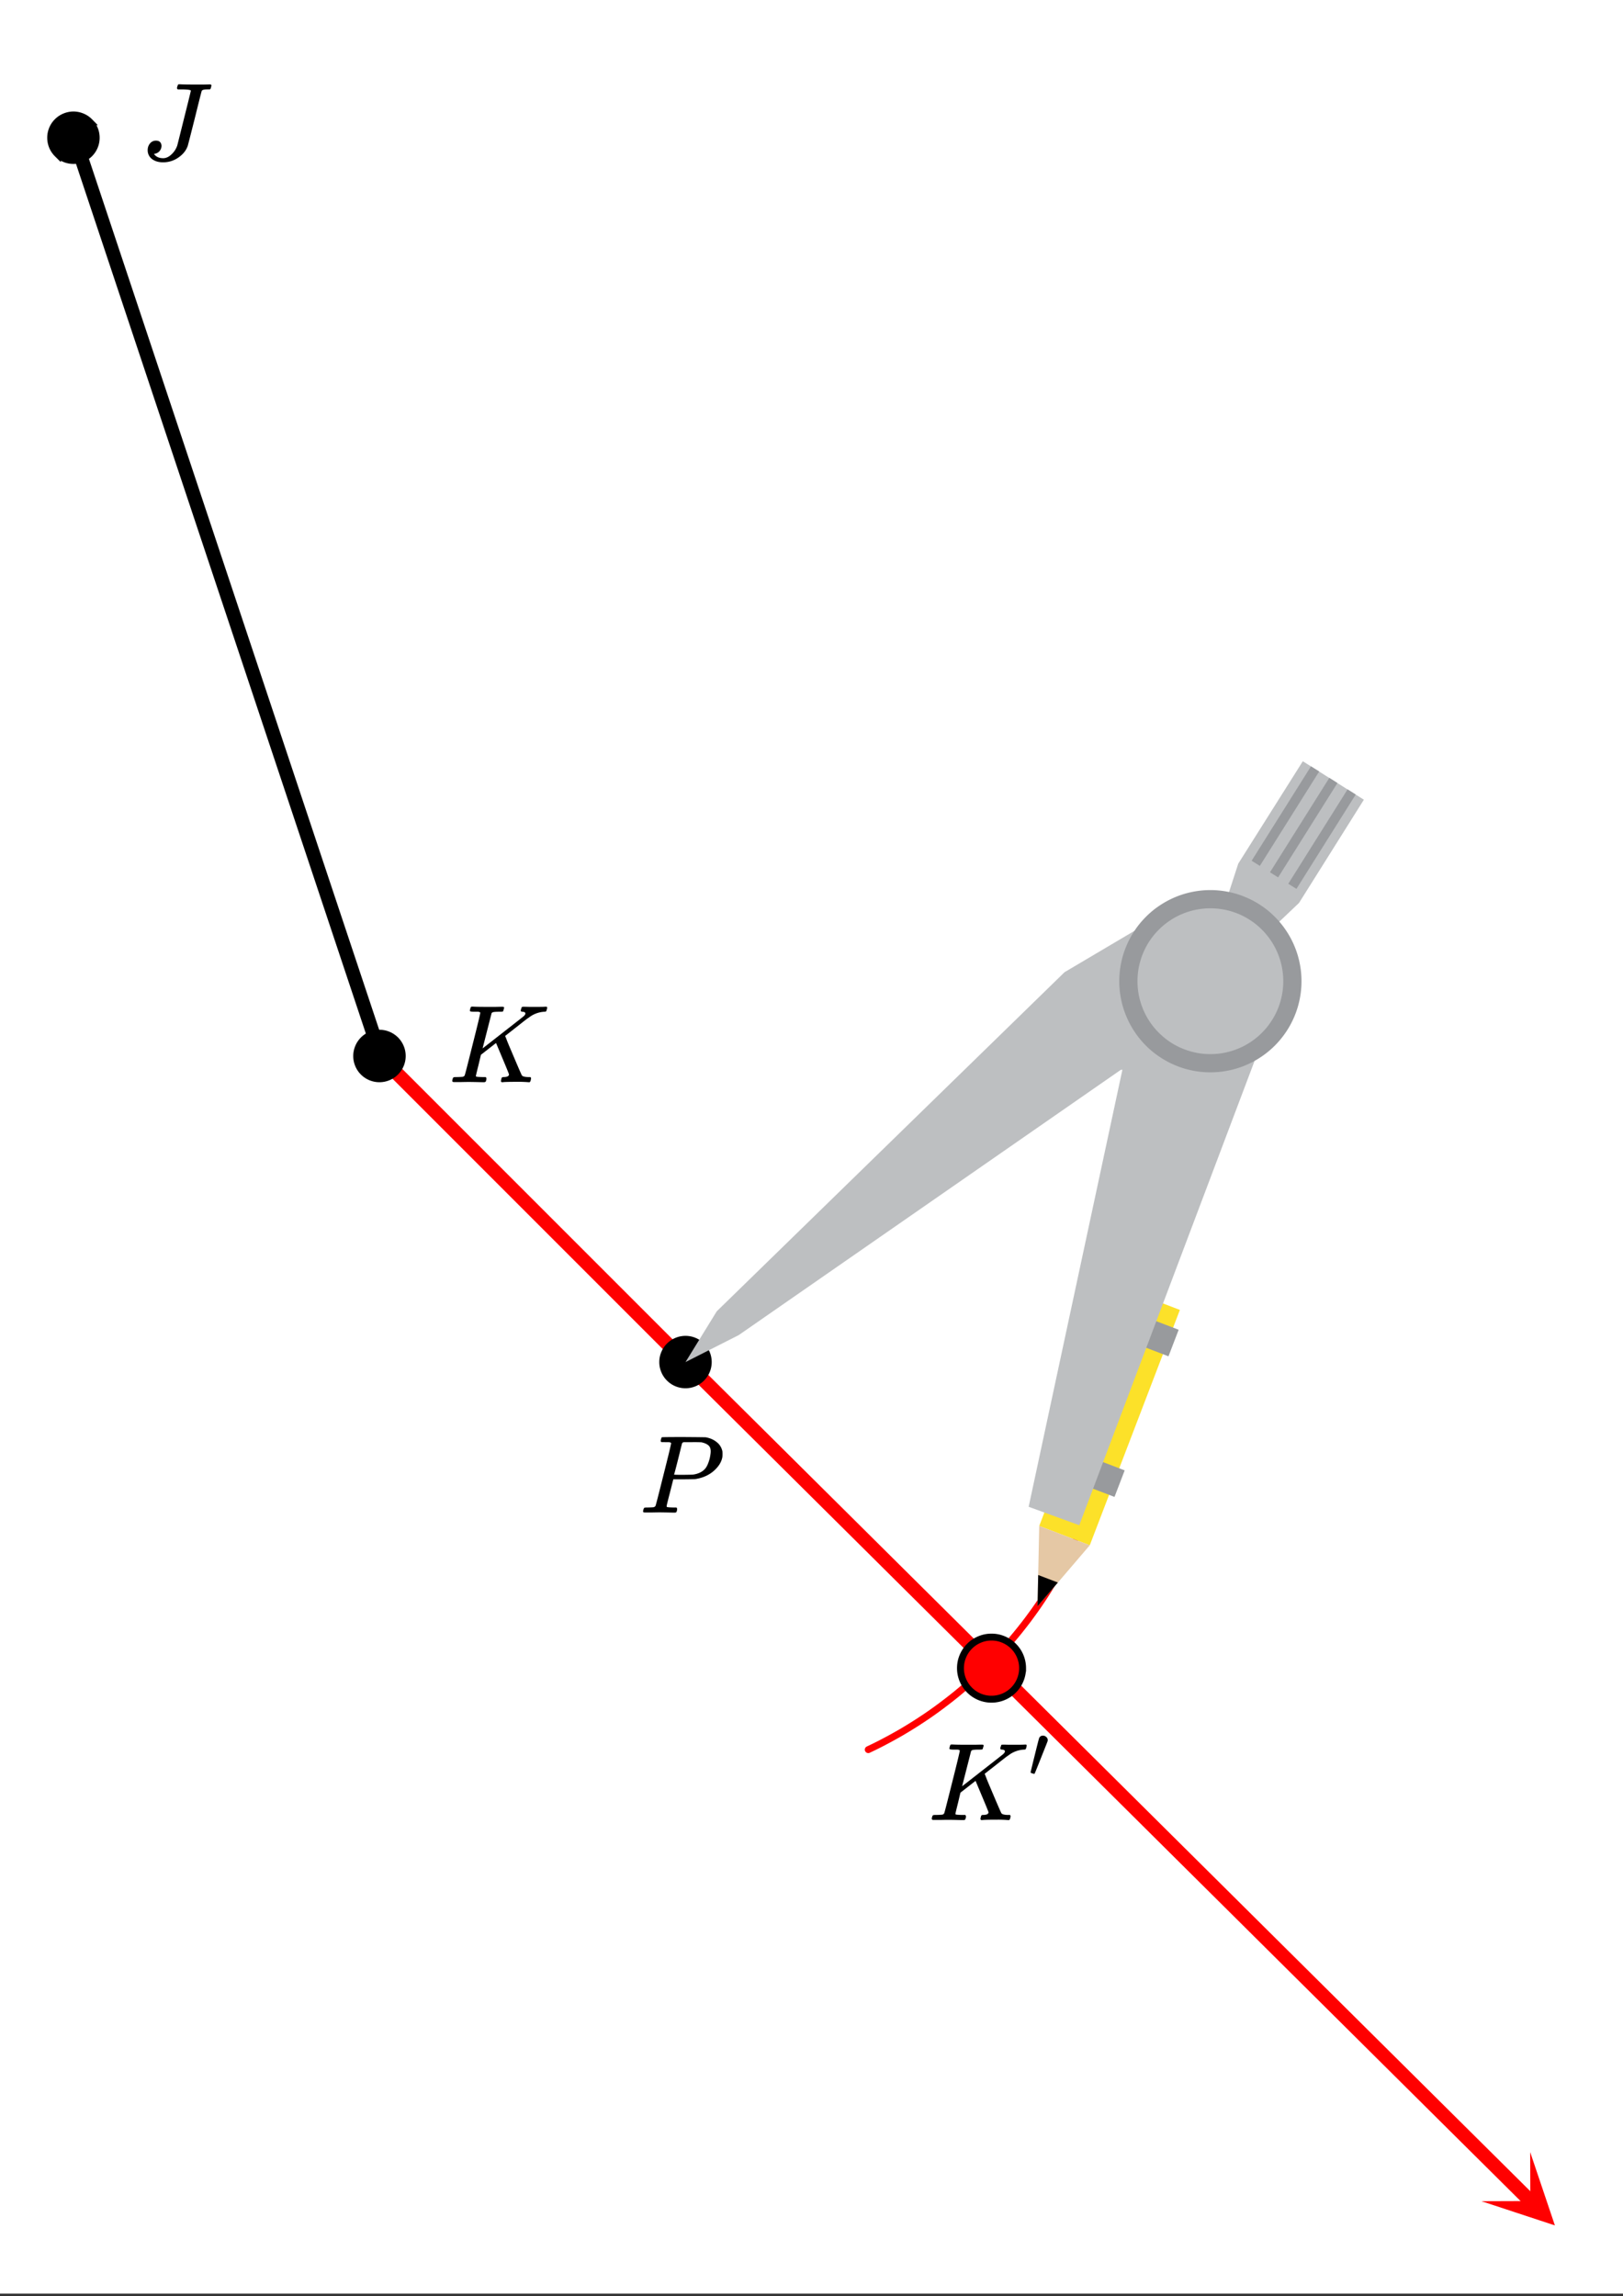 <svg xmlns="http://www.w3.org/2000/svg" xmlns:xlink="http://www.w3.org/1999/xlink" width="264" height="373.44" viewBox="0 0 198 280.08"><rect x="0" y="0" width="198" height="280.08" fill="#333333" stroke="none"/><defs><symbol overflow="visible" id="d"><path d="M6.031-8.438c0-.101-.418-.156-1.25-.156h-.343c-.055-.05-.086-.094-.094-.125-.012-.031.004-.113.047-.25a.554.554 0 0 1 .125-.25h.234c.375.024 1.031.031 1.969.031h.89c.352-.007.602-.015.75-.015.094 0 .145.023.157.062l.03.063a.983.983 0 0 1-.046.187c-.031.149-.063.235-.094.266-.031.023-.117.031-.25.031h-.125c-.398 0-.62.063-.672.188-.043.117-.324 1.226-.843 3.328-.563 2.23-.852 3.351-.86 3.36-.187.554-.562 1.027-1.125 1.421a3.202 3.202 0 0 1-1.906.594c-.543 0-.992-.137-1.344-.406a1.332 1.332 0 0 1-.515-1.079c0-.312.093-.582.28-.812a.908.908 0 0 1 .735-.344c.407 0 .63.2.672.594a1 1 0 0 1-.219.656.991.991 0 0 1-.578.344c-.074.012-.11.027-.11.047 0 .012.032.047.095.11.238.261.578.39 1.015.39.344 0 .676-.149 1-.453.332-.301.57-.664.719-1.094.031-.113.313-1.238.844-3.375.539-2.145.812-3.25.812-3.313zm0 0"/></symbol><symbol overflow="visible" id="e"><path d="M3.844-8.484s-.008-.004-.016-.016c0-.02-.012-.031-.031-.031a.311.311 0 0 1-.063-.031.156.156 0 0 0-.078-.016.392.392 0 0 0-.094-.016h-.484c-.305 0-.469-.031-.5-.094-.012-.03 0-.109.031-.234.04-.164.082-.258.125-.281.008-.008.082-.016.22-.016.374.024.987.031 1.843.031h.89c.383-.007.66-.015.829-.015.156 0 .234.039.234.11a.583.583 0 0 1-.047.187c-.043.18-.078.273-.11.281-.042.023-.187.031-.437.031-.492 0-.773.031-.843.094-.032.012-.063.043-.094.094L4.125-4.125c.008 0 .836-.645 2.484-1.938 1.657-1.289 2.504-1.957 2.547-2 .125-.124.188-.226.188-.312 0-.133-.117-.207-.344-.219-.148 0-.219-.05-.219-.156 0-.02.016-.082.047-.188.04-.113.063-.18.063-.203.03-.039.109-.062.234-.062.145 0 .383.008.719.015h.828c.488 0 .82-.003 1-.015.133-.008.223-.008.265 0 .04.012.063.055.063.125 0 .043-.016.121-.047.234a.821.821 0 0 1-.062.172c-.024.055-.106.078-.25.078a3.36 3.36 0 0 0-1.844.688l-.156.11c-.024 0-.485.359-1.391 1.077-.906.711-1.367 1.07-1.375 1.078L7-5.344c.07.2.191.5.36.907.175.406.335.789.484 1.14C8.52-1.703 8.879-.879 8.922-.828c.02.023.039.043.062.062.133.086.364.133.688.141h.297a.38.38 0 0 1 .062.125c.008.012 0 .094-.031.25a.551.551 0 0 1-.125.25h-.156a14.908 14.908 0 0 0-1.281-.047C7.362-.047 6.75-.03 6.593 0h-.14a.365.365 0 0 1-.095-.11c0-.03.016-.113.047-.25.02-.113.051-.187.094-.218.02-.031.078-.047.172-.047.445 0 .672-.11.672-.328 0-.05-.266-.707-.797-1.969l-.781-1.86-1.844 1.438-.297 1.25c-.21.836-.313 1.274-.313 1.313 0 .054.008.086.032.094.062.03.312.054.75.062h.422a.57.57 0 0 1 .078.156.888.888 0 0 1-.094.406.339.339 0 0 1-.219.063c-.156 0-.433-.004-.828-.016-.387-.007-.726-.015-1.015-.015-.293 0-.626.008-1 .015H.655c-.117 0-.183-.02-.203-.062a.187.187 0 0 1-.031-.078c0-.008.008-.07.031-.188.04-.133.078-.21.11-.234.039-.031.144-.047.312-.047.238 0 .508-.008.813-.031.125-.031.207-.086.25-.172.03-.031.351-1.281.968-3.75.625-2.469.938-3.77.938-3.906zm0 0"/></symbol><symbol overflow="visible" id="f"><path d="M3.875-8.484s-.008-.004-.016-.016c-.011-.02-.027-.031-.046-.031-.012-.008-.028-.02-.047-.031a.291.291 0 0 0-.094-.016.392.392 0 0 0-.094-.016H3.11c-.23 0-.37-.004-.421-.015a.126.126 0 0 1-.079-.094.37.37 0 0 1 .016-.188c.05-.187.086-.285.11-.296.03-.02.906-.032 2.624-.032 1.707.012 2.618.024 2.735.031.531.094.972.29 1.328.579.363.28.598.652.703 1.109.008.055.016.168.016.344 0 .23-.012.383-.032.453-.105.512-.39.996-.859 1.453-.625.617-1.43 1-2.406 1.156-.063.012-.54.024-1.422.032H4.14l-.407 1.609C3.461-1.41 3.328-.86 3.328-.797c0 .063.016.102.047.11.063.03.313.054.75.062h.406a.57.57 0 0 1 .078.156.888.888 0 0 1-.093.406C4.473-.02 4.406 0 4.312 0c-.156 0-.433-.004-.828-.016-.386-.007-.73-.015-1.03-.015-.282 0-.61.008-.985.015H.687C.57-.016.5-.036.47-.078a.32.32 0 0 1-.016-.078c0-.008.008-.07.031-.188.04-.133.079-.21.11-.234.031-.031.133-.047.312-.047.239 0 .508-.008.813-.031.125-.031.207-.086.25-.172.031-.031.351-1.281.968-3.75.626-2.469.938-3.77.938-3.906zm4.828 1c0-.332-.101-.579-.297-.735-.199-.164-.48-.285-.844-.36a19.587 19.587 0 0 0-1.078-.015H5.453c-.117.012-.195.055-.234.125-.024.055-.11.403-.266 1.047-.156.637-.312 1.258-.469 1.86-.156.605-.242.914-.25.921 0 .024.364.032 1.094.032.758-.008 1.176-.02 1.25-.032.602-.093 1.067-.312 1.39-.656.239-.238.442-.672.61-1.297.082-.375.125-.672.125-.89zm0 0"/></symbol><symbol overflow="visible" id="g"><path d="M1.781-5.047c.157 0 .29.059.407.172a.485.485 0 0 1 .171.36c0 .03-.007.077-.015.14-.012.043-.278.715-.797 2.016C1.035-1.066.77-.414.75-.406c-.012.011-.023.015-.031.015A.733.733 0 0 1 .5-.437C.344-.488.266-.523.266-.547c0-.039.164-.734.5-2.078.332-1.352.515-2.063.546-2.125.083-.195.239-.297.47-.297zm0 0"/></symbol><clipPath id="a"><path d="M0 0h198v279.75H0zm0 0"/></clipPath><clipPath id="b"><path d="M180 262h10v10h-10zm0 0"/></clipPath><clipPath id="c"><path d="M186.676 262.5l33.68 33.441-33.442 33.68-33.68-33.441zm0 0"/></clipPath></defs><g clip-path="url(#a)" fill="#fff"><path d="M0 0h198v280.5H0zm0 0"/><path d="M0 0h198.75v280.5H0zm0 0"/></g><path d="M105.926 213.41l.668-.32.668-.332.66-.344.66-.351.648-.36.649-.367.64-.379.637-.39.63-.395.624-.406.621-.414.61-.422.609-.434.598-.441.593-.45.59-.457.582-.464.575-.477.566-.48.559-.489.554-.5.547-.508.54-.511.53-.52.524-.531.52-.535.507-.543.5-.55.496-.56.485-.566.476-.57.469-.578.46-.586.454-.59.441-.598.438-.605.426-.61.418-.617.41-.62.398-.63.39-.633.384-.64.375-.645.363-.648.352-.656.347-.66.336-.665.324-.672.317-.671" fill="none" stroke-width=".844" stroke-linecap="round" stroke-linejoin="round" stroke="red"/><path d="M87.75 159.75l42-41.25M129.75 118.5l12-6.75M141.75 111.75l6 8.25M147.75 120l1.5 9.75M149.25 129.75l-12.75.75M136.5 130.5L90 162.75M90 162.75l-6 3.75M84 166.5l3.75-6.75M149.25 111l1.5-6M150.75 105L159 93M159 93l7.5 4.5M166.5 97.5l-8.25 12.75M158.25 110.25L154.5 114M154.5 114l-6.75 6M147.75 120l1.5-9M161.25 93.75l-7.5 12M153.75 105.75L153 105M153 105l6.75-11.25M163.5 95.25l-7.5 12M156 107.25l-.75-.75M155.25 106.5L162 95.25M164.25 96l1.5.75M165.75 96.75l-7.5 12M158.25 108.75l-.75-.75M157.5 108l6.75-12M132.75 188.25l-6-2.25M126.75 186L138 157.5M138 157.5l6 2.25M144 159.75l-11.25 28.5M126.75 186l6 2.25M132.75 188.25l-6 7.5M126.75 192l2.25.75M129 192.75l-2.25 3M142.5 165.75l-3.75-1.5M138.75 164.25l.75-3.75M139.5 160.5l4.5 1.5M144 162l-1.5 3.75M135.75 182.25l-3.75-1.5M132 180.75l.75-3M132.75 177.75l4.5 1.5M137.25 179.25l-1.5 3M156 122.25L132 186M132 186l-6.75-2.25M125.25 183.75l13.5-63M138.75 120.75l9-.75M147.75 120l8.25 2.25" fill="red"/><path d="M9 16.5L46.5 129" fill="none" stroke-width="1.688" stroke="#000"/><path d="M84 166.5L46.5 129M84 166.5l102.758 102.027" fill="none" stroke-width="1.688" stroke="red"/><g clip-path="url(#b)"><g clip-path="url(#c)"><path d="M186.676 262.5l3.015 8.941-8.96-2.953 5.964-.02zm0 0" fill="red"/></g></g><path d="M11.734 16.8a2.757 2.757 0 0 1-.812 1.962 2.757 2.757 0 0 1-1.96.812c-.368 0-.724-.07-1.064-.21-.34-.141-.64-.34-.902-.602a2.757 2.757 0 0 1-.812-1.96 2.757 2.757 0 0 1 .812-1.962c.262-.262.563-.461.902-.602.34-.14.696-.215 1.063-.215s.723.075 1.062.215c.34.14.641.34.899.602a2.757 2.757 0 0 1 .812 1.96zm0 0M49.07 128.8c0 .372-.07.723-.21 1.063-.141.34-.344.64-.602.903a2.81 2.81 0 0 1-.903.601 2.772 2.772 0 0 1-3.625-3.625 2.793 2.793 0 0 1 1.5-1.504 2.772 2.772 0 0 1 2.125 0c.34.14.641.344.903.602.258.262.46.562.601.902.141.34.211.692.211 1.059zm0 0M86.402 166.137a2.757 2.757 0 0 1-.812 1.96 2.757 2.757 0 0 1-1.96.812 2.757 2.757 0 0 1-1.962-.811 2.692 2.692 0 0 1-.602-.899 2.69 2.69 0 0 1-.214-1.062c0-.367.07-.723.214-1.063.141-.34.34-.64.602-.898a2.757 2.757 0 0 1 1.96-.813 2.757 2.757 0 0 1 1.962.813 2.757 2.757 0 0 1 .813 1.96zm0 0" stroke-width=".844" stroke="#000"/><path d="M124.75 203.469a3.782 3.782 0 0 1-2.34 3.5 3.777 3.777 0 0 1-4.125-.82 3.758 3.758 0 0 1-.82-1.227 3.711 3.711 0 0 1-.29-1.453c0-.5.095-.985.29-1.45.191-.46.465-.87.82-1.226a3.758 3.758 0 0 1 1.227-.82c.465-.196.949-.29 1.449-.29.504 0 .988.094 1.45.29.464.191.874.465 1.23.82a3.777 3.777 0 0 1 1.11 2.676zm0 0" fill="red" stroke-width=".844" stroke="#000"/><path d="M83.629 166.137l3.812-6.192 42.43-41.363 11.543-6.828 6.246 7.93 1.235 9.77-12.168 1.042-46.606 32.352zm0 0" fill="#bdbfc1"/><path d="M147.66 119.684l1.461-8.375 1.941-5.965 7.875-12.492 7.45 4.691-7.907 12.586-3.75 3.566zm0 0" fill="#bdbfc1"/><path d="M152.695 104.988l7.239-11.515 1 .629-7.239 11.515zm0 0M154.934 106.395l7.238-11.516.988.629-7.234 11.512zm0 0M157.164 107.797l7.234-11.512.993.625-7.23 11.508zm0 0" fill="#989a9d"/><path d="M143.941 159.777L132.95 188.48l-6.168-2.355 11.004-28.715zm0 0" fill="#fce129"/><path d="M132.95 188.48l-6.376 7.45.207-9.805zm0 0" fill="#e5c8a5"/><path d="M129.055 193.027l-2.48 2.903.081-3.82zm0 0"/><path d="M143.793 162.195l-1.242 3.239-3.926-1.504 1.082-3.297zm0 0M137.207 179.348l-1.242 3.238-3.922-1.504 1.082-3.297zm0 0" fill="#989a9d"/><path d="M147.66 119.684l8.145 2.437-24.137 63.918-6.176-2.25 13.453-62.71zm0 0" fill="#bdbfc1"/><path d="M158.777 119.684c0 .726-.07 1.449-.214 2.168-.141.714-.352 1.41-.633 2.082a10.809 10.809 0 0 1-1.028 1.921 11.002 11.002 0 0 1-3.066 3.067c-.606.406-1.246.75-1.922 1.027-.672.281-1.367.492-2.082.633-.719.145-1.441.215-2.172.215-.726 0-1.45-.07-2.168-.215-.715-.14-1.41-.352-2.086-.633a10.911 10.911 0 0 1-1.918-1.027 10.793 10.793 0 0 1-1.687-1.379 10.977 10.977 0 0 1-1.38-1.688 10.809 10.809 0 0 1-1.026-1.921 10.762 10.762 0 0 1-.633-2.082 10.968 10.968 0 0 1-.215-2.168c0-.73.07-1.454.215-2.172.14-.715.351-1.41.633-2.082.277-.676.62-1.317 1.027-1.922.402-.61.863-1.168 1.379-1.684.515-.52 1.078-.98 1.687-1.383.606-.406 1.246-.75 1.918-1.027a10.882 10.882 0 0 1 2.086-.633 10.968 10.968 0 0 1 2.168-.215c.73 0 1.453.07 2.172.215.715.14 1.41.352 2.082.633.676.277 1.316.621 1.922 1.027.61.403 1.168.864 1.684 1.383.52.516.976 1.074 1.382 1.684.407.605.75 1.246 1.028 1.922.28.672.492 1.367.632 2.082.145.718.215 1.441.215 2.172zm0 0" fill="#989a9d"/><path d="M156.555 119.684a8.919 8.919 0 0 1-.676 3.402c-.223.539-.5 1.05-.824 1.535a8.532 8.532 0 0 1-1.106 1.348 8.776 8.776 0 0 1-2.883 1.93c-.539.222-1.097.39-1.668.507a8.948 8.948 0 0 1-1.738.168c-.582 0-1.16-.054-1.734-.168a9.233 9.233 0 0 1-1.668-.508 8.777 8.777 0 0 1-2.883-1.93 8.777 8.777 0 0 1-1.93-2.883 9.233 9.233 0 0 1-.507-1.667 8.938 8.938 0 0 1-.168-1.734c0-.586.054-1.164.167-1.739.118-.57.286-1.129.508-1.668a8.776 8.776 0 0 1 1.93-2.882c.41-.415.86-.782 1.348-1.106a8.542 8.542 0 0 1 1.535-.824 8.919 8.919 0 0 1 3.402-.676 8.919 8.919 0 0 1 3.406.676c.54.222 1.051.496 1.536.824.488.324.937.691 1.347 1.106.414.41.781.859 1.106 1.347a8.795 8.795 0 0 1 1.328 3.203c.117.575.172 1.153.172 1.739zm0 0" fill="#bdbfc1"/><use xlink:href="#d" x="17.25" y="19.5"/><use xlink:href="#e" x="54.75" y="132"/><use xlink:href="#f" x="78" y="184.5"/><use xlink:href="#e" x="113.25" y="222"/><use xlink:href="#g" x="125.461" y="216.75"/></svg>